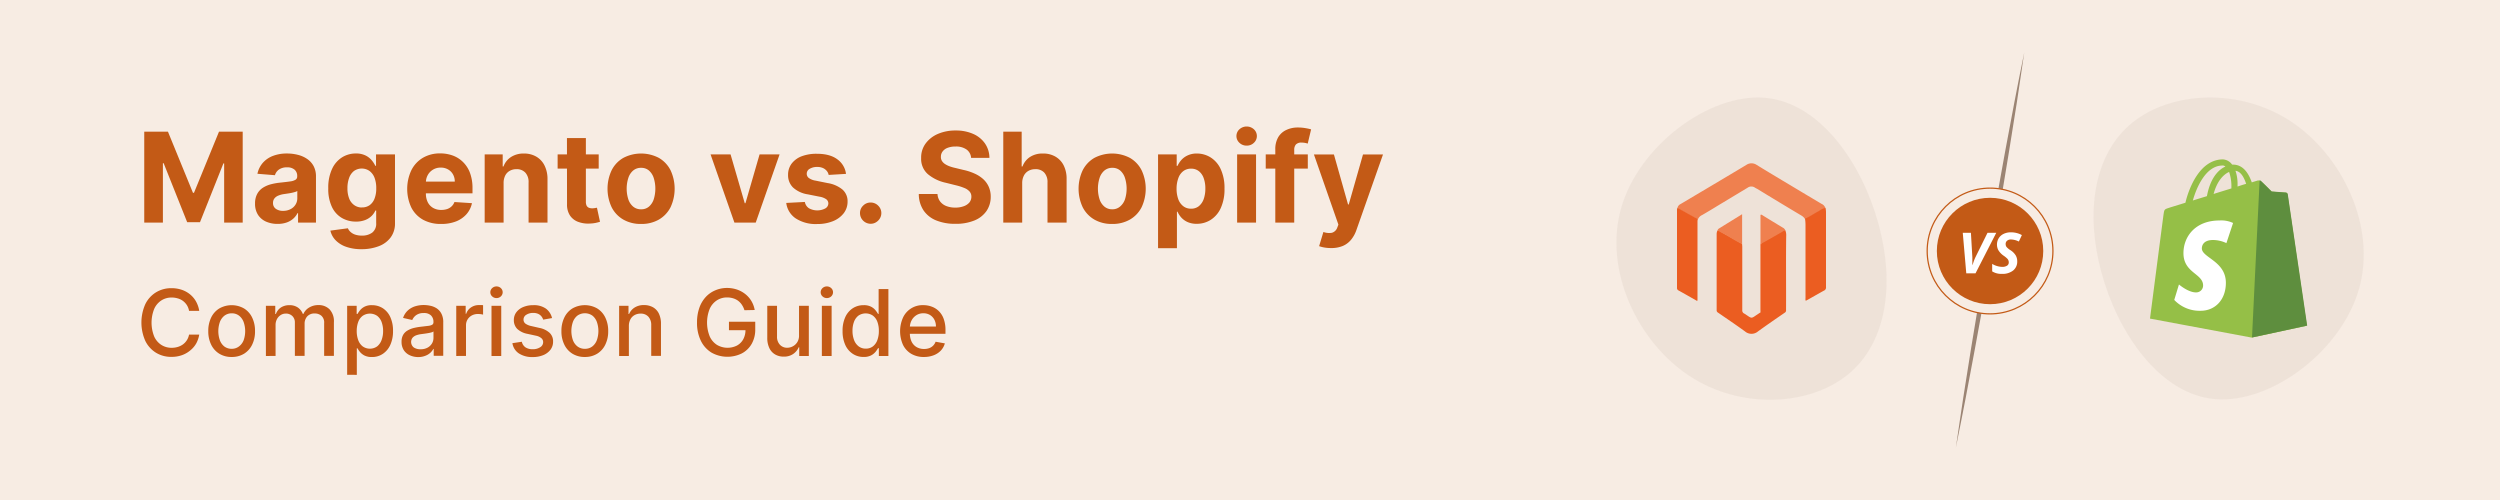 <svg id="Layer_1" data-name="Layer 1" xmlns="http://www.w3.org/2000/svg" width="1000" height="200" viewBox="0 0 1000 200"><defs><style>.cls-1,.cls-5{fill:#f7ece3;}.cls-2{fill:#c35a16;}.cls-3{opacity:0.5;}.cls-4,.cls-7{fill:#3f1c03;}.cls-5{stroke:#c35a16;stroke-miterlimit:10;stroke-width:0.5px;}.cls-6{fill:#fff;}.cls-7{opacity:0.05;}.cls-8{fill:#eb5d21;}.cls-9{fill:#ef804f;}.cls-10{fill:#95bf47;}.cls-11{fill:#5e8e3e;}</style></defs><rect class="cls-1" width="1000" height="200"/><path class="cls-2" d="M57.7,52.67h9.48l10,24.44h.42l10-24.44h9.48V89.05H89.66V65.37h-.3L80,88.87H74.87L65.46,65.28h-.3V89.05H57.7Z"/><path class="cls-2" d="M111.08,89.56a11.25,11.25,0,0,1-4.65-.91,7.41,7.41,0,0,1-3.23-2.72,8.1,8.1,0,0,1-1.18-4.5,7.91,7.91,0,0,1,.84-3.82,6.72,6.72,0,0,1,2.27-2.49,11.19,11.19,0,0,1,3.28-1.42,24.46,24.46,0,0,1,3.86-.67c1.59-.17,2.86-.32,3.84-.47a5.31,5.31,0,0,0,2.11-.67,1.48,1.48,0,0,0,.66-1.31v-.11a3.28,3.28,0,0,0-1.06-2.61,4.39,4.39,0,0,0-3-.92,5.38,5.38,0,0,0-3.25.89,4.2,4.2,0,0,0-1.6,2.25l-7-.57a9.68,9.68,0,0,1,2.1-4.31,10.22,10.22,0,0,1,4-2.8,15.37,15.37,0,0,1,5.74-1,17.3,17.3,0,0,1,4.36.54,11.27,11.27,0,0,1,3.71,1.65,8,8,0,0,1,2.57,2.86,8.73,8.73,0,0,1,.94,4.19v18.4h-7.17V85.26h-.22a7.47,7.47,0,0,1-1.75,2.25A7.91,7.91,0,0,1,114.65,89,10.81,10.81,0,0,1,111.08,89.56Zm2.17-5.22a6.19,6.19,0,0,0,2.94-.67,5,5,0,0,0,2-1.8,4.64,4.64,0,0,0,.73-2.57V76.4a3.89,3.89,0,0,1-1,.42c-.41.12-.87.24-1.38.34s-1,.19-1.52.26l-1.39.21a9,9,0,0,0-2.32.62,3.7,3.7,0,0,0-1.55,1.14,2.85,2.85,0,0,0-.55,1.79,2.72,2.72,0,0,0,1.13,2.35A4.8,4.8,0,0,0,113.25,84.34Z"/><path class="cls-2" d="M144.61,99.67a17.87,17.87,0,0,1-6.3-1A10.7,10.7,0,0,1,134.15,96a8.11,8.11,0,0,1-2-3.75l7-.94a4.25,4.25,0,0,0,1,1.41,5.29,5.29,0,0,0,1.84,1.1,8.18,8.18,0,0,0,2.8.42,6.74,6.74,0,0,0,4.07-1.17,4.45,4.45,0,0,0,1.61-3.85v-5h-.32a7.21,7.21,0,0,1-1.49,2.14A7.61,7.61,0,0,1,146.1,88a9.93,9.93,0,0,1-3.73.64,11.09,11.09,0,0,1-5.58-1.43,10.09,10.09,0,0,1-4-4.39,16.65,16.65,0,0,1-1.48-7.49,17.59,17.59,0,0,1,1.51-7.74,10.75,10.75,0,0,1,4-4.65,10.31,10.31,0,0,1,5.51-1.55,8.47,8.47,0,0,1,3.84.78,7.5,7.5,0,0,1,2.49,1.91,10.51,10.51,0,0,1,1.47,2.25h.28V61.77H158V89.31A9.28,9.28,0,0,1,156.24,95a10.44,10.44,0,0,1-4.71,3.47A18.83,18.83,0,0,1,144.61,99.67Zm.16-16.7a5.17,5.17,0,0,0,3.1-.91,5.79,5.79,0,0,0,1.95-2.63,11,11,0,0,0,.68-4.11,11.69,11.69,0,0,0-.67-4.17,6.12,6.12,0,0,0-2-2.74,5.42,5.42,0,0,0-6.26,0,6.14,6.14,0,0,0-1.93,2.78,11.72,11.72,0,0,0-.66,4.1,11.09,11.09,0,0,0,.67,4.07A5.75,5.75,0,0,0,141.63,82,5.19,5.19,0,0,0,144.77,83Z"/><path class="cls-2" d="M176.42,89.58a14.49,14.49,0,0,1-7.24-1.71A11.65,11.65,0,0,1,164.52,83a17.65,17.65,0,0,1,0-14.86,12,12,0,0,1,4.6-5,13.36,13.36,0,0,1,7-1.78,14.58,14.58,0,0,1,5,.86,11.32,11.32,0,0,1,4.08,2.59A11.75,11.75,0,0,1,188,69.18a17.31,17.31,0,0,1,1,6.08v2.08h-23V72.65h15.91a5.73,5.73,0,0,0-.71-2.89,5.11,5.11,0,0,0-2-2,5.7,5.7,0,0,0-2.9-.72,5.8,5.8,0,0,0-3.05.79A5.74,5.74,0,0,0,171.12,70a6.12,6.12,0,0,0-.76,2.94v4.46a7.62,7.62,0,0,0,.75,3.5,5.46,5.46,0,0,0,2.14,2.27,6.42,6.42,0,0,0,3.29.8,7.36,7.36,0,0,0,2.31-.35,4.89,4.89,0,0,0,1.79-1.07,4.55,4.55,0,0,0,1.14-1.74l7,.46a9.57,9.57,0,0,1-2.18,4.4,10.88,10.88,0,0,1-4.23,2.91A15.92,15.92,0,0,1,176.42,89.58Z"/><path class="cls-2" d="M201.44,73.28V89.05h-7.57V61.77h7.21v4.81h.32a7.68,7.68,0,0,1,3-3.77,9.22,9.22,0,0,1,5.17-1.4,9.58,9.58,0,0,1,4.95,1.25,8.42,8.42,0,0,1,3.29,3.54A11.94,11.94,0,0,1,219,71.68V89.05h-7.57V73a5.5,5.5,0,0,0-1.27-3.92,4.63,4.63,0,0,0-3.57-1.41,5.34,5.34,0,0,0-2.69.66,4.48,4.48,0,0,0-1.82,1.91A6.59,6.59,0,0,0,201.44,73.28Z"/><path class="cls-2" d="M239.48,61.77v5.68H223.05V61.77Zm-12.7-6.54h7.57V80.66a3.47,3.47,0,0,0,.31,1.63,1.86,1.86,0,0,0,.9.81,3.69,3.69,0,0,0,1.34.23,6.46,6.46,0,0,0,1.07-.1l.81-.15L240,88.71c-.37.12-.91.26-1.59.42a13.89,13.89,0,0,1-2.51.29,11.35,11.35,0,0,1-4.78-.73,6.72,6.72,0,0,1-3.19-2.59,7.92,7.92,0,0,1-1.12-4.44Z"/><path class="cls-2" d="M256.44,89.58a13.86,13.86,0,0,1-7.15-1.77,11.87,11.87,0,0,1-4.64-4.93,17.42,17.42,0,0,1,0-14.76,11.83,11.83,0,0,1,4.64-4.94,15.33,15.33,0,0,1,14.3,0,12,12,0,0,1,4.64,4.94,17.52,17.52,0,0,1,0,14.76,12,12,0,0,1-4.64,4.93A13.86,13.86,0,0,1,256.44,89.58Zm0-5.86a4.67,4.67,0,0,0,3.15-1.08,6.61,6.61,0,0,0,1.91-2.94,14.36,14.36,0,0,0,0-8.48,6.7,6.7,0,0,0-1.91-3,4.68,4.68,0,0,0-3.15-1.09,4.77,4.77,0,0,0-3.18,1.09,6.5,6.5,0,0,0-1.94,3,14.15,14.15,0,0,0,0,8.48,6.41,6.41,0,0,0,1.94,2.94A4.77,4.77,0,0,0,256.47,83.72Z"/><path class="cls-2" d="M311.83,61.77l-9.54,27.28h-8.52l-9.54-27.28h8l5.67,19.52h.28l5.65-19.52Z"/><path class="cls-2" d="M338.4,69.55l-6.93.42a3.6,3.6,0,0,0-.76-1.6,4.24,4.24,0,0,0-1.54-1.16,5.39,5.39,0,0,0-2.26-.43,5.61,5.61,0,0,0-3,.73,2.22,2.22,0,0,0-1.21,2,2.1,2.1,0,0,0,.78,1.65,6.2,6.2,0,0,0,2.69,1.08l4.93,1a12.26,12.26,0,0,1,5.93,2.62,6.18,6.18,0,0,1,2,4.76,7.51,7.51,0,0,1-1.57,4.71,10.25,10.25,0,0,1-4.3,3.15,16.36,16.36,0,0,1-6.28,1.13,14.68,14.68,0,0,1-8.62-2.27,8.74,8.74,0,0,1-3.76-6.17l7.44-.39a3.83,3.83,0,0,0,1.64,2.52,6.89,6.89,0,0,0,6.52.08,2.34,2.34,0,0,0,1.24-2,2.1,2.1,0,0,0-.87-1.7,6.48,6.48,0,0,0-2.63-1l-4.72-.94a11.22,11.22,0,0,1-5.94-2.77,6.86,6.86,0,0,1-1.95-5,7.35,7.35,0,0,1,1.43-4.53,9.15,9.15,0,0,1,4-2.93,16.69,16.69,0,0,1,6.1-1q5.18,0,8.14,2.19A8.45,8.45,0,0,1,338.4,69.55Z"/><path class="cls-2" d="M348.22,89.51A4.28,4.28,0,0,1,344,85.25a4,4,0,0,1,1.26-3,4.09,4.09,0,0,1,3-1.24,4.14,4.14,0,0,1,3,1.24,4.13,4.13,0,0,1,.68,5.13,4.48,4.48,0,0,1-1.55,1.54A4,4,0,0,1,348.22,89.51Z"/><path class="cls-2" d="M388.44,63.14a4.46,4.46,0,0,0-1.83-3.34,7.21,7.21,0,0,0-4.39-1.19,8.45,8.45,0,0,0-3.17.52,4.38,4.38,0,0,0-2,1.45,3.39,3.39,0,0,0-.69,2.09,3,3,0,0,0,.42,1.71,4.14,4.14,0,0,0,1.25,1.25,9.11,9.11,0,0,0,1.85.91,17.34,17.34,0,0,0,2.24.64l3.26.79a22,22,0,0,1,4.37,1.42,13.27,13.27,0,0,1,3.45,2.18,9.2,9.2,0,0,1,2.26,3.06,9.66,9.66,0,0,1,.83,4,10,10,0,0,1-1.7,5.78,10.77,10.77,0,0,1-4.83,3.78,19.41,19.41,0,0,1-7.59,1.34,19.9,19.9,0,0,1-7.66-1.35,11.09,11.09,0,0,1-5.08-4,11.83,11.83,0,0,1-1.91-6.58H375a5.39,5.39,0,0,0,1.06,3,5.65,5.65,0,0,0,2.5,1.83,9.7,9.7,0,0,0,3.56.61,9.46,9.46,0,0,0,3.4-.56A5.28,5.28,0,0,0,387.75,81a3.68,3.68,0,0,0,.8-2.33,3,3,0,0,0-.72-2.06,5.57,5.57,0,0,0-2.1-1.42,21.94,21.94,0,0,0-3.36-1.07l-4-1a16.64,16.64,0,0,1-7.27-3.5,8.1,8.1,0,0,1-2.64-6.41,9.43,9.43,0,0,1,1.76-5.77,11.85,11.85,0,0,1,4.91-3.86,17.48,17.48,0,0,1,7.11-1.38,16.86,16.86,0,0,1,7.07,1.38,11.2,11.2,0,0,1,4.72,3.86,10.25,10.25,0,0,1,1.74,5.72Z"/><path class="cls-2" d="M408.88,73.28V89.05h-7.57V52.67h7.36V66.58H409a7.76,7.76,0,0,1,3-3.79,9.09,9.09,0,0,1,5.17-1.38,9.61,9.61,0,0,1,5,1.24,8.43,8.43,0,0,1,3.31,3.53,11.88,11.88,0,0,1,1.16,5.5V89.05H419V73a5.55,5.55,0,0,0-1.27-3.93,4.63,4.63,0,0,0-3.59-1.4,5.52,5.52,0,0,0-2.73.66,4.55,4.55,0,0,0-1.85,1.91A6.46,6.46,0,0,0,408.88,73.28Z"/><path class="cls-2" d="M444.86,89.58a13.86,13.86,0,0,1-7.15-1.77,12,12,0,0,1-4.64-4.93,17.42,17.42,0,0,1,0-14.76,12,12,0,0,1,4.64-4.94,15.33,15.33,0,0,1,14.3,0,11.9,11.9,0,0,1,4.64,4.94,17.42,17.42,0,0,1,0,14.76A11.93,11.93,0,0,1,452,87.81,13.86,13.86,0,0,1,444.86,89.58Zm0-5.86A4.66,4.66,0,0,0,448,82.64,6.53,6.53,0,0,0,450,79.7a14.15,14.15,0,0,0,0-8.48,6.62,6.62,0,0,0-1.91-3,4.67,4.67,0,0,0-3.14-1.09,4.8,4.8,0,0,0-3.19,1.09,6.5,6.5,0,0,0-1.94,3,14.15,14.15,0,0,0,0,8.48,6.41,6.41,0,0,0,1.94,2.94A4.8,4.8,0,0,0,444.9,83.72Z"/><path class="cls-2" d="M463.22,99.28V61.77h7.46v4.58H471a10,10,0,0,1,1.45-2.25A7.56,7.56,0,0,1,475,62.19a8.43,8.43,0,0,1,3.83-.78A10.3,10.3,0,0,1,484.29,63a10.83,10.83,0,0,1,4,4.67,17.92,17.92,0,0,1,1.51,7.8,18,18,0,0,1-1.47,7.7,10.92,10.92,0,0,1-4,4.74,10.22,10.22,0,0,1-5.62,1.61,8.63,8.63,0,0,1-3.74-.73,7.61,7.61,0,0,1-2.51-1.84A9.18,9.18,0,0,1,471,84.68h-.23v14.6Zm7.41-23.87a12.13,12.13,0,0,0,.67,4.24,6.21,6.21,0,0,0,2,2.82,4.92,4.92,0,0,0,3.1,1,4.85,4.85,0,0,0,3.13-1,6.39,6.39,0,0,0,1.95-2.84,12.34,12.34,0,0,0,.66-4.2,12,12,0,0,0-.66-4.16,6.12,6.12,0,0,0-1.93-2.8,4.88,4.88,0,0,0-3.15-1,4.94,4.94,0,0,0-3.11,1,6,6,0,0,0-1.95,2.77A12,12,0,0,0,470.63,75.41Z"/><path class="cls-2" d="M498.67,58.25a4.07,4.07,0,0,1-2.9-1.13,3.64,3.64,0,0,1,0-5.4,4.3,4.3,0,0,1,5.79,0,3.66,3.66,0,0,1,0,5.4A4,4,0,0,1,498.67,58.25Zm-3.82,30.8V61.77h7.57V89.05Z"/><path class="cls-2" d="M523.12,61.77v5.68H506.29V61.77Zm-13,27.28V59.8a9.43,9.43,0,0,1,1.17-4.92A7.32,7.32,0,0,1,514.49,52a10.5,10.5,0,0,1,4.6-1,17.41,17.41,0,0,1,3.19.27,18.32,18.32,0,0,1,2.16.48l-1.35,5.68a10.2,10.2,0,0,0-1.09-.27,7.39,7.39,0,0,0-1.33-.12,2.93,2.93,0,0,0-2.32.77,3.24,3.24,0,0,0-.66,2.16V89.05Z"/><path class="cls-2" d="M532.41,99.22a15.26,15.26,0,0,1-2.69-.22,11.78,11.78,0,0,1-2.07-.54l1.71-5.67a6.7,6.7,0,0,0,3.38.33A3.24,3.24,0,0,0,534.92,91l.44-1.15-9.79-28.06h8l5.65,20h.28l5.7-20,8,0L542.57,92a12.67,12.67,0,0,1-2.07,3.81,8.79,8.79,0,0,1-3.29,2.53A11.79,11.79,0,0,1,532.41,99.22Z"/><path class="cls-2" d="M79.69,124.34H75.62a6.23,6.23,0,0,0-.88-2.3,6.45,6.45,0,0,0-1.57-1.68,6.32,6.32,0,0,0-2.07-1,8.33,8.33,0,0,0-2.42-.35,7.46,7.46,0,0,0-4.13,1.16,7.8,7.8,0,0,0-2.88,3.41,14.93,14.93,0,0,0,0,11,7.74,7.74,0,0,0,2.88,3.39,7.55,7.55,0,0,0,4.12,1.15,8.31,8.31,0,0,0,2.41-.34,6.92,6.92,0,0,0,2.07-1,6.26,6.26,0,0,0,2.47-3.93h4.07a11,11,0,0,1-1.26,3.63A9.91,9.91,0,0,1,76,140.25a10.67,10.67,0,0,1-3.32,1.85,12.21,12.21,0,0,1-4.08.65,11.61,11.61,0,0,1-6.19-1.65,11.45,11.45,0,0,1-4.28-4.73,18.09,18.09,0,0,1,0-14.72,11.42,11.42,0,0,1,4.28-4.72,11.67,11.67,0,0,1,6.18-1.66,12.81,12.81,0,0,1,4,.61,10.73,10.73,0,0,1,3.32,1.78,10,10,0,0,1,2.45,2.84A11.24,11.24,0,0,1,79.69,124.34Z"/><path class="cls-2" d="M92.66,142.79a9.21,9.21,0,0,1-4.92-1.29,8.7,8.7,0,0,1-3.27-3.62,12.06,12.06,0,0,1-1.16-5.43A12.19,12.19,0,0,1,84.47,127a8.67,8.67,0,0,1,3.27-3.63,10,10,0,0,1,9.85,0,8.65,8.65,0,0,1,3.26,3.63,12.06,12.06,0,0,1,1.16,5.46,11.93,11.93,0,0,1-1.16,5.43,8.68,8.68,0,0,1-3.26,3.62A9.27,9.27,0,0,1,92.66,142.79Zm0-3.27a4.7,4.7,0,0,0,3-1A5.64,5.64,0,0,0,97.49,136a11.09,11.09,0,0,0,0-7.08,5.76,5.76,0,0,0-1.79-2.59,4.65,4.65,0,0,0-3-1,4.73,4.73,0,0,0-3,1,5.84,5.84,0,0,0-1.79,2.59,11.09,11.09,0,0,0,0,7.08,5.72,5.72,0,0,0,1.79,2.57A4.78,4.78,0,0,0,92.67,139.52Z"/><path class="cls-2" d="M106.36,142.39V122.33h3.75v3.26h.25a5.23,5.23,0,0,1,2-2.59,6.11,6.11,0,0,1,3.41-.93,5.75,5.75,0,0,1,3.37.94,5.48,5.48,0,0,1,2,2.58h.21a5.66,5.66,0,0,1,2.29-2.56,7,7,0,0,1,3.73-1,6.07,6.07,0,0,1,4.46,1.71,6.94,6.94,0,0,1,1.73,5.16v13.45h-3.9V129.3a3.61,3.61,0,0,0-1.11-3,4,4,0,0,0-2.65-.91,3.84,3.84,0,0,0-3,1.16,4.33,4.33,0,0,0-1.06,3v12.79h-3.89V129.05a3.49,3.49,0,0,0-1-2.62,3.64,3.64,0,0,0-2.65-1,3.75,3.75,0,0,0-2,.58,4.17,4.17,0,0,0-1.5,1.61,4.88,4.88,0,0,0-.57,2.39v12.37Z"/><path class="cls-2" d="M138.86,149.91V122.33h3.81v3.25H143a10.91,10.91,0,0,1,1-1.45,5.57,5.57,0,0,1,1.78-1.44,6.14,6.14,0,0,1,3-.62,7.93,7.93,0,0,1,4.34,1.22,8.25,8.25,0,0,1,3,3.54,13,13,0,0,1,1.09,5.57A13.11,13.11,0,0,1,156.1,138a8.42,8.42,0,0,1-3,3.56,7.6,7.6,0,0,1-4.32,1.25,6.36,6.36,0,0,1-3-.61,5.7,5.7,0,0,1-1.81-1.44,11.32,11.32,0,0,1-1-1.46h-.24v10.64Zm3.83-17.55a10.27,10.27,0,0,0,.61,3.71,5.59,5.59,0,0,0,1.78,2.49,5,5,0,0,0,5.77,0,5.79,5.79,0,0,0,1.78-2.54,10.07,10.07,0,0,0,.61-3.62,10.28,10.28,0,0,0-.59-3.57,5.55,5.55,0,0,0-1.78-2.49,5.14,5.14,0,0,0-5.81,0,5.34,5.34,0,0,0-1.77,2.44A10.25,10.25,0,0,0,142.69,132.36Z"/><path class="cls-2" d="M167.4,142.83a8.07,8.07,0,0,1-3.45-.71,5.68,5.68,0,0,1-2.44-2.07,6,6,0,0,1-.89-3.33,5.43,5.43,0,0,1,.65-2.79,4.77,4.77,0,0,1,1.77-1.74,9.09,9.09,0,0,1,2.48-1,23.23,23.23,0,0,1,2.79-.49l2.93-.35a4.17,4.17,0,0,0,1.63-.45,1.11,1.11,0,0,0,.51-1v-.09a3.53,3.53,0,0,0-1-2.65,3.9,3.9,0,0,0-2.85-.94,5,5,0,0,0-3.11.87A4.71,4.71,0,0,0,164.9,128l-3.67-.83a7.12,7.12,0,0,1,1.92-3,7.82,7.82,0,0,1,2.9-1.65,11.63,11.63,0,0,1,3.46-.51,12.44,12.44,0,0,1,2.56.28,7.61,7.61,0,0,1,2.53,1,5.65,5.65,0,0,1,1.94,2.13,7.27,7.27,0,0,1,.76,3.57v13.32h-3.82v-2.74h-.15a5.54,5.54,0,0,1-1.14,1.49,6.06,6.06,0,0,1-1.94,1.21A7.66,7.66,0,0,1,167.4,142.83Zm.85-3.13a5.59,5.59,0,0,0,2.77-.64,4.63,4.63,0,0,0,1.77-1.68,4.36,4.36,0,0,0,.6-2.23v-2.58a2,2,0,0,1-.8.38,10.48,10.48,0,0,1-1.35.3c-.51.09-1,.16-1.48.23l-1.2.16a9.53,9.53,0,0,0-2.07.48,3.61,3.61,0,0,0-1.49,1,2.8,2.8,0,0,0,.52,3.87A4.7,4.7,0,0,0,168.25,139.7Z"/><path class="cls-2" d="M182.5,142.39V122.33h3.77v3.18h.21a4.86,4.86,0,0,1,1.94-2.55,5.55,5.55,0,0,1,3.15-.93l.87,0c.34,0,.6,0,.79.07v3.73c-.15,0-.43-.09-.83-.15a9.67,9.67,0,0,0-1.2-.08,5.09,5.09,0,0,0-2.47.58,4.46,4.46,0,0,0-1.7,1.61,4.35,4.35,0,0,0-.63,2.33v12.25Z"/><path class="cls-2" d="M198.6,119.23a2.46,2.46,0,0,1-1.74-.68,2.23,2.23,0,0,1,0-3.3,2.46,2.46,0,0,1,1.74-.68,2.5,2.5,0,0,1,1.75.68,2.25,2.25,0,0,1,0,3.3A2.5,2.5,0,0,1,198.6,119.23Zm-2,23.16V122.33h3.9v20.06Z"/><path class="cls-2" d="M220.82,127.23l-3.54.62a4.29,4.29,0,0,0-.7-1.29,3.57,3.57,0,0,0-1.29-1,4.63,4.63,0,0,0-2-.39,4.91,4.91,0,0,0-2.77.74,2.21,2.21,0,0,0-1.11,1.9,2,2,0,0,0,.74,1.62,6.18,6.18,0,0,0,2.41,1l3.18.73a8.44,8.44,0,0,1,4.13,2,4.62,4.62,0,0,1,1.36,3.46,5.29,5.29,0,0,1-1,3.21,6.89,6.89,0,0,1-2.88,2.2,10.79,10.79,0,0,1-4.28.79,9.62,9.62,0,0,1-5.5-1.44,6,6,0,0,1-2.61-4.11l3.77-.57a3.63,3.63,0,0,0,1.45,2.23,5,5,0,0,0,2.86.75,5.22,5.22,0,0,0,3.07-.81,2.33,2.33,0,0,0,1.15-2,2,2,0,0,0-.7-1.58,4.65,4.65,0,0,0-2.13-1l-3.4-.74a8.21,8.21,0,0,1-4.15-2,4.92,4.92,0,0,1-1.34-3.54,5.09,5.09,0,0,1,1-3.11,6.48,6.48,0,0,1,2.74-2.08,10.1,10.1,0,0,1,4-.75,8.32,8.32,0,0,1,5.12,1.4A6.58,6.58,0,0,1,220.82,127.23Z"/><path class="cls-2" d="M234,142.79A9.22,9.22,0,0,1,229,141.5a8.68,8.68,0,0,1-3.26-3.62,11.93,11.93,0,0,1-1.17-5.43,12.06,12.06,0,0,1,1.17-5.46,8.65,8.65,0,0,1,3.26-3.63,10,10,0,0,1,9.85,0,8.65,8.65,0,0,1,3.26,3.63,12.06,12.06,0,0,1,1.17,5.46,11.93,11.93,0,0,1-1.17,5.43,8.68,8.68,0,0,1-3.26,3.62A9.21,9.21,0,0,1,234,142.79Zm0-3.27a4.7,4.7,0,0,0,3-1,5.7,5.7,0,0,0,1.78-2.57,11.09,11.09,0,0,0,0-7.08,5.82,5.82,0,0,0-1.78-2.59,5.21,5.21,0,0,0-6.08,0,5.76,5.76,0,0,0-1.79,2.59,11.09,11.09,0,0,0,0,7.08,5.64,5.64,0,0,0,1.79,2.57A4.74,4.74,0,0,0,234,139.52Z"/><path class="cls-2" d="M251.55,130.48v11.91h-3.9V122.33h3.75v3.26h.24a5.76,5.76,0,0,1,2.18-2.56,6.75,6.75,0,0,1,3.74-1,7.27,7.27,0,0,1,3.59.85,5.77,5.77,0,0,1,2.39,2.54,9.14,9.14,0,0,1,.85,4.17v12.76h-3.9V130.1a4.86,4.86,0,0,0-1.14-3.42,4,4,0,0,0-3.12-1.23,4.76,4.76,0,0,0-2.41.59,4.15,4.15,0,0,0-1.66,1.71A5.67,5.67,0,0,0,251.55,130.48Z"/><path class="cls-2" d="M297.78,124.09a8.4,8.4,0,0,0-1-2.13,6.53,6.53,0,0,0-1.51-1.63,6.35,6.35,0,0,0-2-1,8.24,8.24,0,0,0-2.45-.35,7.35,7.35,0,0,0-4.07,1.16,7.88,7.88,0,0,0-2.87,3.4,14.81,14.81,0,0,0,0,11,7.83,7.83,0,0,0,2.9,3.41,8.35,8.35,0,0,0,8,.27,6.28,6.28,0,0,0,2.52-2.51,7.8,7.8,0,0,0,.89-3.83l1.05.19h-7.66V128.7H302.1v3a11.53,11.53,0,0,1-1.43,5.85,9.81,9.81,0,0,1-3.95,3.82,13,13,0,0,1-12.12-.33,11.29,11.29,0,0,1-4.26-4.74,16.25,16.25,0,0,1-1.53-7.31,17.44,17.44,0,0,1,.89-5.75,12.38,12.38,0,0,1,2.5-4.33,10.91,10.91,0,0,1,3.8-2.73,12,12,0,0,1,4.79-1,12.62,12.62,0,0,1,4,.64,11.13,11.13,0,0,1,3.34,1.82,10.18,10.18,0,0,1,2.44,2.79,10.39,10.39,0,0,1,1.31,3.57Z"/><path class="cls-2" d="M319.61,134.07V122.33h3.92v20.06h-3.84v-3.47h-.21a6.25,6.25,0,0,1-2.21,2.67,6.41,6.41,0,0,1-3.78,1.06,6.63,6.63,0,0,1-3.42-.86,5.75,5.75,0,0,1-2.32-2.54,9.26,9.26,0,0,1-.84-4.16V122.33h3.9v12.29a4.56,4.56,0,0,0,1.14,3.26,3.86,3.86,0,0,0,2.95,1.22,4.8,4.8,0,0,0,2.19-.55,4.7,4.7,0,0,0,1.81-1.66A4.93,4.93,0,0,0,319.61,134.07Z"/><path class="cls-2" d="M330.74,119.23a2.46,2.46,0,0,1-1.74-.68,2.23,2.23,0,0,1,0-3.3,2.46,2.46,0,0,1,1.74-.68,2.5,2.5,0,0,1,1.75.68,2.25,2.25,0,0,1,0,3.3A2.5,2.5,0,0,1,330.74,119.23Zm-2,23.16V122.33h3.91v20.06Z"/><path class="cls-2" d="M345.44,142.78a7.63,7.63,0,0,1-4.33-1.25,8.34,8.34,0,0,1-3-3.56,13.11,13.11,0,0,1-1.08-5.57,13,13,0,0,1,1.09-5.57,8.34,8.34,0,0,1,3-3.54,7.86,7.86,0,0,1,4.32-1.22,6.21,6.21,0,0,1,3,.62,5.46,5.46,0,0,1,1.78,1.44,13.54,13.54,0,0,1,1,1.45h.23v-9.94h3.91v26.75h-3.82v-3.12h-.32a11.73,11.73,0,0,1-1,1.46,5.7,5.7,0,0,1-1.81,1.44A6.24,6.24,0,0,1,345.44,142.78Zm.86-3.33a4.59,4.59,0,0,0,2.85-.89,5.59,5.59,0,0,0,1.78-2.49,10.49,10.49,0,0,0,.61-3.71,10.25,10.25,0,0,0-.6-3.66,5.42,5.42,0,0,0-1.77-2.44,5.14,5.14,0,0,0-5.81,0,5.61,5.61,0,0,0-1.77,2.49,10.05,10.05,0,0,0-.59,3.57,10.29,10.29,0,0,0,.6,3.62,5.71,5.71,0,0,0,1.78,2.54A4.58,4.58,0,0,0,346.3,139.45Z"/><path class="cls-2" d="M369.59,142.79a9.75,9.75,0,0,1-5.1-1.27,8.56,8.56,0,0,1-3.3-3.59,13.42,13.42,0,0,1,0-10.87,8.61,8.61,0,0,1,8.12-5,9.68,9.68,0,0,1,3.29.56,7.81,7.81,0,0,1,2.86,1.76,8.24,8.24,0,0,1,2,3.12,13,13,0,0,1,.73,4.64v1.38H362.25v-2.92h12.12a5.8,5.8,0,0,0-.63-2.74A4.85,4.85,0,0,0,372,126a5,5,0,0,0-2.64-.69,5.08,5.08,0,0,0-2.87.81,5.41,5.41,0,0,0-1.88,2.09,6,6,0,0,0-.66,2.78v2.29a7.58,7.58,0,0,0,.71,3.42,5.06,5.06,0,0,0,2,2.15,5.93,5.93,0,0,0,3,.74,6.16,6.16,0,0,0,2-.32,4.3,4.3,0,0,0,1.58-1,4.4,4.4,0,0,0,1-1.58l3.7.66a6.79,6.79,0,0,1-1.59,2.86,7.77,7.77,0,0,1-2.86,1.89A10.65,10.65,0,0,1,369.59,142.79Z"/><g class="cls-3"><path class="cls-4" d="M809.7,21c-.92,6.62-2,13.23-2.94,19.84L803.61,60.6C801.49,73.81,799.2,87,797,100.17s-4.62,26.34-7.06,39.49l-3.7,19.71c-1.3,6.56-2.53,13.13-3.9,19.68.92-6.62,2-13.23,2.94-19.84l3.14-19.81c2.13-13.21,4.41-26.38,6.61-39.57,2.37-13.16,4.63-26.34,7.07-39.49l3.7-19.71C807.1,34.07,808.33,27.5,809.7,21Z"/></g><circle class="cls-5" cx="796.02" cy="100.4" r="25.15"/><circle class="cls-2" cx="796.02" cy="100.4" r="21.28"/><path class="cls-6" d="M789,106l.3-.87a18.09,18.09,0,0,1,.89-2.27L795,93.13h3.5l-8.29,16.2h-3.7l-1.4-16.2h3.26l.57,9.75,0,.59v.71c0,.85,0,1.46,0,1.84Z"/><path class="cls-6" d="M806.89,104.54a4.51,4.51,0,0,1-1.64,3.67,6.82,6.82,0,0,1-4.44,1.34,6.93,6.93,0,0,1-3.94-1v-3a8.15,8.15,0,0,0,4,1.2,3.48,3.48,0,0,0,1.94-.47,1.49,1.49,0,0,0,.7-1.3,2.16,2.16,0,0,0-.15-.83,2.19,2.19,0,0,0-.43-.67,10.25,10.25,0,0,0-1.37-1.13,7.41,7.41,0,0,1-2.15-2.17,4.61,4.61,0,0,1-.62-2.32,4.78,4.78,0,0,1,.69-2.55,4.56,4.56,0,0,1,1.95-1.75,6.5,6.5,0,0,1,2.92-.63,9,9,0,0,1,4.4,1.1l-1.21,2.58a7.47,7.47,0,0,0-3.19-.82,2.27,2.27,0,0,0-1.51.5,1.64,1.64,0,0,0-.58,1.32,2,2,0,0,0,.36,1.18,6.89,6.89,0,0,0,1.64,1.33,6.62,6.62,0,0,1,2,2A4.63,4.63,0,0,1,806.89,104.54Z"/><path class="cls-7" d="M751.46,89.81c6.6,24.1,3.1,47.6-12.4,60.1s-42.8,14-63.4.4-34.3-42.2-27.2-67.1,35.1-45.9,57.4-44.1S745,65.71,751.46,89.81Z"/><path class="cls-7" d="M840.58,109C834,85,837.48,61.48,853,49s42.8-14,63.4-.4,34.3,42.16,27.2,67-35.1,45.86-57.4,44.06S847.08,133.12,840.58,109Z"/><path class="cls-8" d="M696.85,97.68c0,.36.06.7.06,1.07q0,12.63,0,25.28a1.34,1.34,0,0,0,.76,1.38c.59.31.79.53,1.21.78,1.68,1.16,1.8,1.16,3.45,0l1.89-1.26a3,3,0,0,0,0-1c0-8.54,0-17,0-25.56a1.56,1.56,0,0,1,.9-1.6l7.92-4.5c.34-.17.71-.39,1.1-.11a5.08,5.08,0,0,1,.34,2.22c-.14,9.89,0,19.78-.06,29.67a1,1,0,0,1-.48,1c-3.59,2.47-7.19,4.94-10.73,7.5a4,4,0,0,1-5.23,0c-3.56-2.59-7.24-5.06-10.9-7.59a1,1,0,0,1-.42-.9c0-10.14,0-20.25,0-30.4A3.06,3.06,0,0,1,687,92.2c.48-.14.84.17,1.18.37,2.64,1.49,5.23,3,7.89,4.46A1.84,1.84,0,0,1,696.85,97.68Z"/><path class="cls-9" d="M671,83.13a2.16,2.16,0,0,1,1.2-1.49C681,76.41,689.75,71.24,698.48,66a3.67,3.67,0,0,1,4.24,0c6.61,4.05,13.29,8,19.95,12l6,3.57a2.6,2.6,0,0,1,1.46,1.63c-2.47,1.49-5,2.89-7.53,4.3-.22.14-.45.25-.67,0a4.2,4.2,0,0,0-1.29-1.23c-6-3.57-11.89-7.14-17.82-10.76a4.83,4.83,0,0,1-.81-.43,2.51,2.51,0,0,0-2.95,0L687,82.34c-2,1.24-4.07,2.47-6.15,3.68A3.23,3.23,0,0,0,679,88.24a4.43,4.43,0,0,0-1.82-1.4l-5.54-3.12C671.43,83.55,671.15,83.41,671,83.13Z"/><path class="cls-8" d="M722,87.48c2-.9,3.73-2.13,5.65-3.12a6.64,6.64,0,0,1,2.55-1.23,8.33,8.33,0,0,1,.2,1.88c0,9.94,0,19.89,0,29.83a1.33,1.33,0,0,1-.82,1.41c-2.16,1.18-4.32,2.44-6.49,3.65l-.78.42a1.81,1.81,0,0,1-.11-1V90.21A15.68,15.68,0,0,0,722,87.48Z"/><path class="cls-8" d="M671,83.13c2.5,1.4,5,2.83,7.55,4.21.42.23.42.53.45.9v32c-.34.17-.5-.06-.7-.17-2.28-1.29-4.58-2.61-6.88-3.88a1.06,1.06,0,0,1-.62-1.06c0-10.31,0-20.62,0-30.91A2.16,2.16,0,0,1,671,83.13Z"/><path class="cls-9" d="M714.16,92.2c-.65-.06-1,.42-1.55.7-2.53,1.41-5,2.9-7.58,4.27a1.26,1.26,0,0,0-.68,1.32v25.43c0,.36.14.73-.16,1q0-18.88,0-37.76v-.62c-.05-.73.14-.87.79-.45,2.67,1.66,5.37,3.29,8.06,4.92A2.2,2.2,0,0,1,714.16,92.2Z"/><path class="cls-9" d="M696.85,97.68c-2.44-1.21-4.72-2.67-7.1-4-.93-.48-1.83-1-2.73-1.49a1.23,1.23,0,0,1,.65-.84l9.18-5.68Z"/><path class="cls-10" d="M915,77.62a.63.63,0,0,0-.63-.54c-.25,0-5.72-.42-5.72-.42s-3.81-3.8-4.27-4.17a1.71,1.71,0,0,0-1.54-.21s-.84.25-2.13.67c-1.3-3.72-3.52-7.1-7.49-7.1h-.37a4.87,4.87,0,0,0-3.68-2.09c-9.2,0-13.63,11.48-15,17.33-3.59,1.13-6.14,1.88-6.43,2-2,.63-2,.67-2.3,2.55-.21,1.42-5.44,41.8-5.44,41.8l40.67,7.6,22.07-4.76c0-.08-7.69-52.28-7.73-52.66Zm-16.55-4.09c-1,.29-2.22.67-3.43,1.09v-.76a16.11,16.11,0,0,0-.83-5.55C896.29,68.56,897.58,70.86,898.46,73.53Zm-6.81-4.76a17.54,17.54,0,0,1,.92,6.18v.42c-2.26.71-4.64,1.42-7.11,2.21C886.84,72.32,889.47,69.73,891.65,68.77ZM889,66.18a2,2,0,0,1,1.17.42c-3,1.38-6.1,4.84-7.4,11.86-2,.62-3.84,1.17-5.64,1.75,1.5-5.34,5.27-14,11.87-14Z"/><path class="cls-11" d="M914.38,77c-.25,0-5.72-.42-5.72-.42s-3.81-3.8-4.27-4.18a.81.81,0,0,0-.54-.25L900.8,135l22.07-4.76S915.14,78,915.09,77.62A1.11,1.11,0,0,0,914.38,77Z"/><path class="cls-6" d="M893.23,89.19l-2.67,8.06A12.65,12.65,0,0,0,885.25,96c-4.3,0-4.51,2.71-4.51,3.38,0,3.67,9.61,5.09,9.61,13.74,0,6.8-4.31,11.19-10.12,11.19a13.93,13.93,0,0,1-10.53-4.34l1.88-6.18s3.68,3.17,6.77,3.17a2.75,2.75,0,0,0,2.89-2.76c0-4.8-7.86-5-7.86-12.94,0-6.64,4.76-13.07,14.42-13.07A11.08,11.08,0,0,1,893.23,89.19Z"/></svg>
